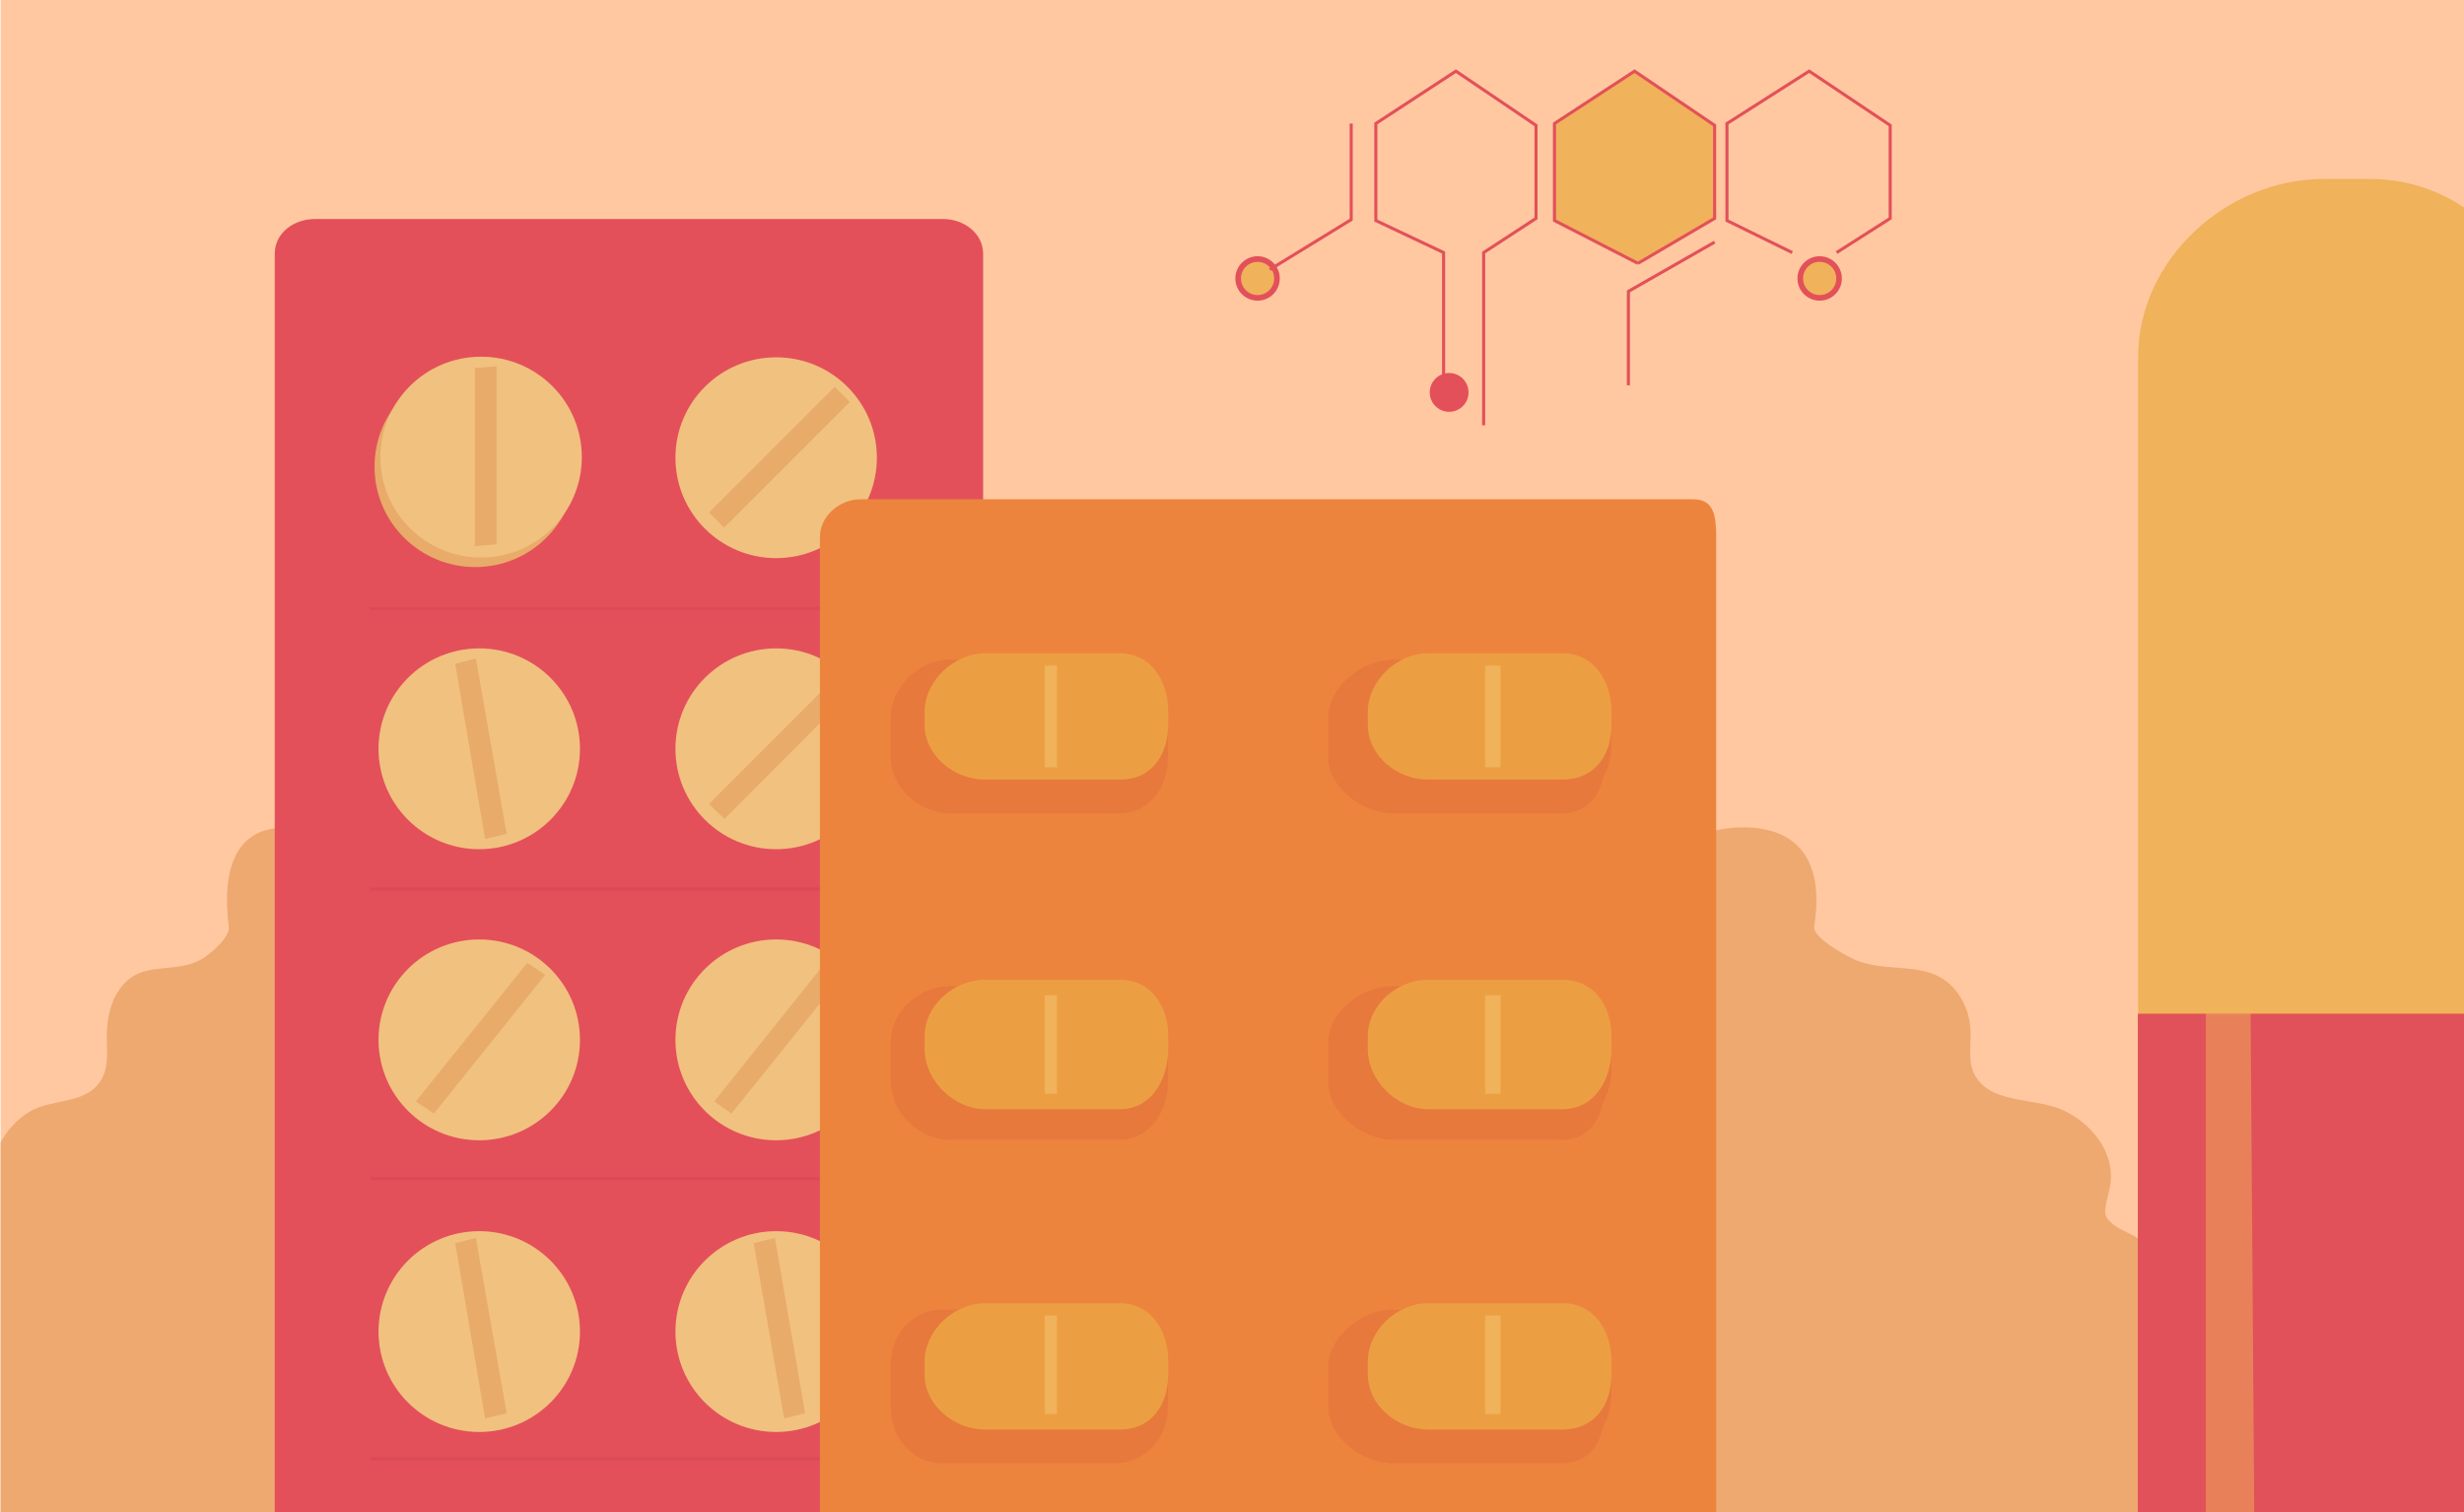 <?xml version="1.0" encoding="UTF-8"?> <!-- Generator: Adobe Illustrator 16.0.0, SVG Export Plug-In . SVG Version: 6.00 Build 0) --> <svg xmlns="http://www.w3.org/2000/svg" xmlns:xlink="http://www.w3.org/1999/xlink" version="1.1" id="Layer_1" x="0px" y="0px" width="800px" height="491px" viewBox="-2946.2 742.9 800 491" style="enable-background:new -2946.2 742.9 800 491;" xml:space="preserve"> <style type="text/css"> <![CDATA[ .st0{clip-path:url(#SVGID_87_);fill:#616DB3;} .st1{clip-path:url(#SVGID_283_);fill:none;stroke:#163D64;stroke-width:2.242;} .st2{clip-path:url(#SVGID_251_);fill:#AEF0FF;} .st3{clip-path:url(#SVGID_203_);fill:none;stroke:#E3505A;stroke-miterlimit:10;} .st4{clip-path:url(#SVGID_147_);fill:#ED843E;} .st5{clip-path:url(#SVGID_285_);fill:none;stroke:#163D64;stroke-width:2.242;} .st6{clip-path:url(#SVGID_49_);fill:#818AC2;} .st7{clip-path:url(#SVGID_105_);fill:#4D4F80;} .st8{clip-path:url(#SVGID_149_);fill:#E7793D;} .st9{clip-path:url(#SVGID_25_);fill:#BDC6CB;} .st10{clip-path:url(#SVGID_289_);fill:none;stroke:#163D64;} .st11{clip-path:url(#SVGID_135_);fill:#F1C180;} .st12{clip-path:url(#SVGID_193_);fill:#DD314B;} .st13{clip-path:url(#SVGID_115_);fill:#EC9F42;} .st14{clip-path:url(#SVGID_117_);fill:#E3505A;} .st15{clip-path:url(#SVGID_159_);fill:#EC9F42;} .st16{clip-path:url(#SVGID_223_);fill:#00A0E2;stroke:#163D64;stroke-width:6.951;} .st17{clip-path:url(#SVGID_197_);fill:none;stroke:#E3505A;stroke-miterlimit:10;} .st18{clip-path:url(#SVGID_31_);fill:#024219;} .st19{clip-path:url(#SVGID_275_);fill:none;stroke:#163D64;} .st20{fill:#4D4F80;} .st21{fill:#E8AB69;} .st22{clip-path:url(#SVGID_45_);fill:#FFE300;} .st23{clip-path:url(#SVGID_125_);fill:#F1C180;} .st24{clip-path:url(#SVGID_195_);fill:#F0B25A;stroke:#E3505A;stroke-miterlimit:10;} .st25{clip-path:url(#SVGID_97_);fill:none;stroke:#FFFFFF;stroke-width:2.262;stroke-miterlimit:10;} .st26{clip-path:url(#SVGID_227_);fill:#FFFFFF;} .st27{clip-path:url(#SVGID_181_);fill:#E7793D;} .st28{clip-path:url(#SVGID_261_);fill:none;stroke:#163D64;stroke-width:2.242;} .st29{clip-path:url(#SVGID_263_);fill:none;stroke:#163D64;stroke-width:2.242;} .st30{clip-path:url(#SVGID_27_);fill:#BDC6CB;} .st31{clip-path:url(#SVGID_93_);fill:#4D4F80;} .st32{clip-path:url(#SVGID_137_);fill:#F1C180;} .st33{clip-path:url(#SVGID_265_);fill:none;stroke:#163D64;stroke-width:2.242;} .st34{fill:#B8DBE0;} .st35{clip-path:url(#SVGID_191_);fill:#EF7F46;} .st36{clip-path:url(#SVGID_267_);fill:none;stroke:#163D64;stroke-width:2.242;} .st37{clip-path:url(#SVGID_221_);fill:#163D64;} .st38{clip-path:url(#SVGID_119_);fill:#E8AB69;} .st39{clip-path:url(#SVGID_243_);fill:#163D64;} .st40{clip-path:url(#SVGID_83_);fill:#4D4F80;} .st41{fill:none;stroke:#FFFFFF;stroke-miterlimit:10;} .st42{clip-path:url(#SVGID_127_);fill:#F1C180;} .st43{clip-path:url(#SVGID_233_);fill:#AEF0FF;} .st44{clip-path:url(#SVGID_295_);fill:none;stroke:#163D64;} .st45{clip-path:url(#SVGID_161_);fill:#E7793D;} .st46{clip-path:url(#SVGID_23_);fill:#024219;} .st47{clip-path:url(#SVGID_255_);fill:#14514F;} .st48{clip-path:url(#SVGID_15_);fill:#FFE300;} .st49{fill:#BED344;} .st50{clip-path:url(#SVGID_29_);fill:#BDC6CB;} .st51{clip-path:url(#SVGID_171_);fill:#EC9F42;} .st52{clip-path:url(#SVGID_199_);fill:#F0B25A;stroke:#E3505A;stroke-width:1.823;stroke-miterlimit:10;} .st53{clip-path:url(#SVGID_151_);fill:#E7793D;} .st54{clip-path:url(#SVGID_287_);fill:none;stroke:#163D64;} .st55{clip-path:url(#SVGID_173_);fill:#E7793D;} .st56{clip-path:url(#SVGID_47_);fill:#333558;} .st57{clip-path:url(#SVGID_201_);fill:#F0B25A;stroke:#E3505A;stroke-width:1.823;stroke-miterlimit:10;} .st58{clip-path:url(#SVGID_35_);fill:#024219;} .st59{clip-path:url(#SVGID_13_);fill:none;stroke:#FFFFFF;stroke-width:2.276;} .st60{clip-path:url(#SVGID_245_);fill:#163D64;} .st61{clip-path:url(#SVGID_19_);fill:#BDC6CB;} .st62{clip-path:url(#SVGID_217_);fill:#00ADEF;} .st63{clip-path:url(#SVGID_21_);fill:#7A9841;} .st64{clip-path:url(#SVGID_231_);fill:none;stroke:#EDEDEB;stroke-width:4.702;stroke-linecap:round;} .st65{clip-path:url(#SVGID_103_);fill:#333558;} .st66{clip-path:url(#SVGID_183_);fill:#EC9F42;} .st67{clip-path:url(#SVGID_129_);fill:#F1C180;} .st68{clip-path:url(#SVGID_55_);fill:#DCE7E9;} .st69{clip-path:url(#SVGID_273_);fill:none;stroke:#163D64;} .st70{clip-path:url(#SVGID_213_);fill:#147789;} .st71{clip-path:url(#SVGID_163_);fill:#E7793D;} .st72{clip-path:url(#SVGID_39_);fill:#99D03C;} .st73{clip-path:url(#SVGID_225_);fill:none;stroke:#DBE4E9;stroke-width:4.702;stroke-linecap:round;} .st74{opacity:0.6;clip-path:url(#SVGID_11_);fill:#FFE300;enable-background:new ;} .st75{clip-path:url(#SVGID_175_);fill:#E7793D;} .st76{fill:#616DB3;} .st77{clip-path:url(#SVGID_81_);fill:#616DB3;} .st78{clip-path:url(#SVGID_247_);fill:#163D64;} .st79{clip-path:url(#SVGID_9_);fill:#286F26;} .st80{clip-path:url(#SVGID_241_);fill:#FFFFFF;} .st81{clip-path:url(#SVGID_91_);fill:#333558;} .st82{fill:none;stroke:#FFFFFF;stroke-miterlimit:10;stroke-dasharray:6.773,6.773;} .st83{clip-path:url(#SVGID_215_);fill:#147789;} .st84{clip-path:url(#SVGID_207_);fill:none;stroke:#E3505A;stroke-miterlimit:10;} .st85{clip-path:url(#SVGID_235_);fill:#B8DBE0;} .st86{fill:none;stroke:#ED8044;stroke-miterlimit:10;} .st87{clip-path:url(#SVGID_187_);fill:#E8AB69;} .st88{clip-path:url(#SVGID_71_);fill:#FFFFFF;} .st89{clip-path:url(#SVGID_77_);fill:#4D4F80;} .st90{clip-path:url(#SVGID_293_);fill:none;stroke:#163D64;} .st91{clip-path:url(#SVGID_153_);fill:#EC9F42;} .st92{opacity:0.2;fill:none;stroke:#BA3542;stroke-miterlimit:10;enable-background:new ;} .st93{clip-path:url(#SVGID_211_);fill:#5DC9D5;} .st94{clip-path:url(#SVGID_279_);fill:none;stroke:#163D64;stroke-width:2.242;} .st95{opacity:0.5;clip-path:url(#SVGID_187_);fill:#F0B25A;enable-background:new ;} .st96{clip-path:url(#SVGID_155_);fill:#E7793D;} .st97{clip-path:url(#SVGID_133_);fill:#E8AB69;} .st98{clip-path:url(#SVGID_33_);fill:none;} .st99{clip-path:url(#SVGID_189_);fill:#E1515A;} .st100{clip-path:url(#SVGID_185_);fill:#F0B25A;} .st101{clip-path:url(#SVGID_249_);fill:#163D64;} .st102{clip-path:url(#SVGID_89_);fill:#4D4F80;} .st103{clip-path:url(#SVGID_37_);fill:#DBE4E9;} .st104{clip-path:url(#SVGID_165_);fill:#EC9F42;} .st105{clip-path:url(#SVGID_51_);fill:none;stroke:#4D4F80;stroke-miterlimit:10;} .st106{clip-path:url(#SVGID_107_);} .st107{clip-path:url(#SVGID_139_);} .st108{clip-path:url(#SVGID_141_);} .st109{clip-path:url(#SVGID_143_);} .st110{clip-path:url(#SVGID_145_);} .st111{clip-path:url(#SVGID_187_);} .st112{clip-path:url(#SVGID_167_);fill:#E7793D;} .st113{clip-path:url(#SVGID_109_);fill:#FFC8A0;} .st114{clip-path:url(#SVGID_271_);fill:none;stroke:#163D64;} .st115{clip-path:url(#SVGID_237_);fill:#B8DBE0;} .st116{clip-path:url(#SVGID_131_);fill:#F1C180;} .st117{clip-path:url(#SVGID_73_);fill:#FFFFFF;} .st118{clip-path:url(#SVGID_239_);fill:#163D64;} .st119{clip-path:url(#SVGID_95_);fill:#616DB3;} .st120{clip-path:url(#SVGID_7_);fill:#024219;} .st121{clip-path:url(#SVGID_277_);fill:none;stroke:#163D64;} .st122{clip-path:url(#SVGID_79_);fill:#4D4F80;} .st123{clip-path:url(#SVGID_111_);fill:#EEA971;} .st124{clip-path:url(#SVGID_177_);fill:#EC9F42;} .st125{clip-path:url(#SVGID_57_);fill:#818AC2;} .st126{clip-path:url(#SVGID_205_);fill:none;stroke:#E3505A;stroke-miterlimit:10;} .st127{clip-path:url(#SVGID_41_);fill:#99D03C;} .st128{clip-path:url(#SVGID_53_);fill:#C0C4E1;} .st129{clip-path:url(#SVGID_157_);fill:#E7793D;} .st130{clip-path:url(#SVGID_179_);fill:#E7793D;} .st131{clip-path:url(#SVGID_99_);fill:none;stroke:#FFFFFF;stroke-miterlimit:10;} .st132{clip-path:url(#SVGID_121_);fill:#F1C180;} .st133{clip-path:url(#SVGID_43_);fill:#286F26;} .st134{clip-path:url(#SVGID_253_);fill:#00ADEF;} .st135{clip-path:url(#SVGID_63_);fill:#FFFFFF;} .st136{clip-path:url(#SVGID_85_);fill:#616DB3;} .st137{clip-path:url(#SVGID_257_);fill:none;stroke:#163D64;stroke-width:2.242;} .st138{clip-path:url(#SVGID_229_);fill:none;stroke:#EDEDEB;stroke-width:4.702;stroke-linecap:round;} .st139{clip-path:url(#SVGID_187_);fill:#F0B25A;} .st140{clip-path:url(#SVGID_17_);fill:#DBE4E9;} .st141{clip-path:url(#SVGID_269_);fill:none;stroke:#163D64;} .st142{display:none;} .st143{fill:none;stroke:#AEF0FF;stroke-miterlimit:10;} .st144{clip-path:url(#SVGID_61_);} .st145{clip-path:url(#SVGID_65_);} .st146{clip-path:url(#SVGID_67_);} .st147{clip-path:url(#SVGID_69_);} .st148{clip-path:url(#SVGID_259_);fill:none;stroke:#163D64;stroke-width:2.242;} .st149{clip-path:url(#SVGID_5_);fill:#7A9841;} .st150{clip-path:url(#SVGID_169_);fill:#E7793D;} .st151{clip-path:url(#SVGID_101_);fill:none;stroke:#FFFFFF;stroke-width:2.262;stroke-miterlimit:10;} .st152{fill:#DBE4E9;} .st153{clip-path:url(#SVGID_59_);fill:#4D4F80;} .st154{clip-path:url(#SVGID_75_);fill:#FFFFFF;} .st155{clip-path:url(#SVGID_219_);fill:#175B59;} .st156{clip-path:url(#SVGID_113_);fill:#EEA971;} .st157{clip-path:url(#SVGID_291_);fill:none;stroke:#163D64;} .st158{clip-path:url(#SVGID_281_);fill:none;stroke:#163D64;stroke-width:2.242;} .st159{clip-path:url(#SVGID_209_);fill:#E3505A;} .st160{clip-path:url(#SVGID_123_);fill:#F1C180;} ]]> </style> <g> <g> <g> <g> <defs> <rect id="SVGID_52_" x="-2948" y="178" width="803" height="493"></rect> </defs> <clipPath id="SVGID_5_"> <use xlink:href="#SVGID_52_" style="overflow:visible;"></use> </clipPath> <path style="clip-path:url(#SVGID_5_);fill:#C0C4E1;" d="M-1796.5,958h-830.3c-141.9,0-258.2-118.1-258.2-261.9V556 c0-143.6,116.2-259,258.2-259h830.3c141.9,0,257.5,115.3,257.5,259v140.1C-1539,839.9-1654.6,958-1796.5,958z"></path> </g> </g> </g> </g> <g> <g> <g> <g> <defs> <rect id="SVGID_108_" x="-2946" y="742" width="801" height="493"></rect> </defs> <clipPath id="SVGID_7_"> <use xlink:href="#SVGID_108_" style="overflow:visible;"></use> </clipPath> <rect x="-2959" y="742" style="clip-path:url(#SVGID_7_);fill:#FFC8A0;" width="814" height="495"></rect> </g> </g> <g> <g> <defs> <rect id="SVGID_110_" x="-2946" y="742" width="801" height="493"></rect> </defs> <clipPath id="SVGID_9_"> <use xlink:href="#SVGID_110_" style="overflow:visible;"></use> </clipPath> <path style="clip-path:url(#SVGID_9_);fill:#EEA971;" d="M-2847.2,1012.6c0,0-29.9-9.5-24.7,31.3c0.4,3.3-6.1,8.7-8.2,10 c-9.3,5.9-20.2,0-27.3,10.2c-2.8,3.9-3.9,8.9-4.1,13.7c-0.2,5.2,0.9,10.9-1.7,15.4c-4.8,8.5-15.8,6.1-23.4,10.6 c-8.5,5.2-13.9,15.4-11.9,25.6c0.4,2.4,0.1,4.6,0.1,7c0,4.8-10.5,7.6-10.5,8.9v91.6h108.4L-2847.2,1012.6z"></path> </g> <g> <defs> <rect id="SVGID_112_" x="-2946" y="742" width="801" height="493"></rect> </defs> <clipPath id="SVGID_11_"> <use xlink:href="#SVGID_112_" style="overflow:visible;"></use> </clipPath> <path style="clip-path:url(#SVGID_11_);fill:#EEA971;" d="M-2389,1237h137v-91.8c0-1.3-10.7-3.9-10.7-8.9c0-2.4,0.9-4.8,1.3-7 c2.6-10-3.8-20.4-14.2-25.6c-9.1-4.6-22.8-2.2-28.7-10.6c-3.3-4.6-1.9-10.2-2.1-15.4c-0.2-4.8-1.7-9.6-5.2-13.7 c-8.9-10.2-22.3-4.3-33.8-10.2c-2.6-1.3-12.2-6.7-11.8-10c6.5-41-32-31.3-32-31.3V1237z"></path> </g> </g> <g> <g> <defs> <rect id="SVGID_114_" x="-2946" y="742" width="801" height="493"></rect> </defs> <clipPath id="SVGID_13_"> <use xlink:href="#SVGID_114_" style="overflow:visible;"></use> </clipPath> <path style="clip-path:url(#SVGID_13_);fill:#EC9F42;" d="M-2582.5,996h-43.8c-10.2,0-19.7-7.8-19.7-17.8v-4.1 c0-10.2,9.5-19.1,19.7-19.1h43.6c10.2,0,15.8,8.9,15.8,19.1v4.1C-2567,988.4-2572.6,996-2582.5,996z"></path> </g> </g> <g> <g> <defs> <polygon id="SVGID_116_" points="-2944.9,742 -2143,742 -2136.5,1235 -2938.4,1235 "></polygon> </defs> <clipPath id="SVGID_15_"> <use xlink:href="#SVGID_116_" style="overflow:visible;"></use> </clipPath> <path style="clip-path:url(#SVGID_15_);fill:#E3505A;" d="M-2640.2,1259h-203.7c-6.7,0-13.1-4.8-13.1-11.5V825.3 c0-6.7,6.1-11.3,13.1-11.3h203.9c6.7,0,13,4.6,13,11.3v422.2C-2629,1254.2-2633.3,1259-2640.2,1259z"></path> </g> </g> <g> <g> <defs> <rect id="SVGID_118_" x="-2946" y="742" width="801" height="493"></rect> </defs> <clipPath id="SVGID_17_"> <use xlink:href="#SVGID_118_" style="overflow:visible;"></use> </clipPath> <ellipse style="clip-path:url(#SVGID_17_);fill:#E8AB69;" cx="-2791.9" cy="894.4" rx="32.7" ry="32.6"></ellipse> </g> <g> <defs> <rect id="SVGID_120_" x="-2946" y="742" width="801" height="493"></rect> </defs> <clipPath id="SVGID_19_"> <use xlink:href="#SVGID_120_" style="overflow:visible;"></use> </clipPath> <ellipse style="clip-path:url(#SVGID_19_);fill:#F1C180;" cx="-2790" cy="891.3" rx="32.7" ry="32.6"></ellipse> </g> </g> <g> <g> <defs> <rect id="SVGID_122_" x="-2946" y="742" width="801" height="493"></rect> </defs> <clipPath id="SVGID_21_"> <use xlink:href="#SVGID_122_" style="overflow:visible;"></use> </clipPath> <ellipse style="clip-path:url(#SVGID_21_);fill:#F1C180;" cx="-2694.2" cy="891.5" rx="32.7" ry="32.6"></ellipse> </g> </g> <g> <g> <defs> <rect id="SVGID_124_" x="-2946" y="742" width="801" height="493"></rect> </defs> <clipPath id="SVGID_23_"> <use xlink:href="#SVGID_124_" style="overflow:visible;"></use> </clipPath> <ellipse style="clip-path:url(#SVGID_23_);fill:#F1C180;" cx="-2790.6" cy="986" rx="32.7" ry="32.6"></ellipse> </g> </g> <g> <g> <defs> <rect id="SVGID_126_" x="-2946" y="742" width="801" height="493"></rect> </defs> <clipPath id="SVGID_25_"> <use xlink:href="#SVGID_126_" style="overflow:visible;"></use> </clipPath> <ellipse style="clip-path:url(#SVGID_25_);fill:#F1C180;" cx="-2694.2" cy="986" rx="32.7" ry="32.6"></ellipse> </g> <g> <polygon class="st21" points="-2675.2,963.1 -2670.3,968 -2711,1008.8 -2716,1003.9 "></polygon> </g> </g> <g> <g> <defs> <rect id="SVGID_128_" x="-2946" y="742" width="801" height="493"></rect> </defs> <clipPath id="SVGID_27_"> <use xlink:href="#SVGID_128_" style="overflow:visible;"></use> </clipPath> <ellipse style="clip-path:url(#SVGID_27_);fill:#F1C180;" cx="-2790.6" cy="1080.5" rx="32.7" ry="32.6"></ellipse> </g> </g> <g> <g> <defs> <rect id="SVGID_130_" x="-2946" y="742" width="801" height="493"></rect> </defs> <clipPath id="SVGID_29_"> <use xlink:href="#SVGID_130_" style="overflow:visible;"></use> </clipPath> <ellipse style="clip-path:url(#SVGID_29_);fill:#F1C180;" cx="-2694.2" cy="1080.5" rx="32.7" ry="32.6"></ellipse> </g> <g> <defs> <rect id="SVGID_132_" x="-2946" y="742" width="801" height="493"></rect> </defs> <clipPath id="SVGID_31_"> <use xlink:href="#SVGID_132_" style="overflow:visible;"></use> </clipPath> <polygon style="clip-path:url(#SVGID_31_);fill:#E8AB69;" points="-2708.7,1104.4 -2714.3,1100.5 -2678.3,1055.5 -2672.5,1059.4 "></polygon> </g> </g> <g> <g> <defs> <rect id="SVGID_134_" x="-2946" y="742" width="801" height="493"></rect> </defs> <clipPath id="SVGID_33_"> <use xlink:href="#SVGID_134_" style="overflow:visible;"></use> </clipPath> <ellipse style="clip-path:url(#SVGID_33_);fill:#F1C180;" cx="-2790.6" cy="1175.2" rx="32.7" ry="32.6"></ellipse> </g> </g> <g> <g> <defs> <rect id="SVGID_136_" x="-2946" y="742" width="801" height="493"></rect> </defs> <clipPath id="SVGID_35_"> <use xlink:href="#SVGID_136_" style="overflow:visible;"></use> </clipPath> <ellipse style="clip-path:url(#SVGID_35_);fill:#F1C180;" cx="-2694.2" cy="1175.2" rx="32.7" ry="32.6"></ellipse> </g> </g> <g> <g> <defs> <rect id="SVGID_138_" x="-2946" y="742" width="801" height="493"></rect> </defs> <clipPath id="SVGID_37_"> <use xlink:href="#SVGID_138_" style="overflow:visible;"></use> </clipPath> <g style="clip-path:url(#SVGID_37_);"> <g> <line class="st86" x1="-2650" y1="940.5" x2="-2652" y2="940.5"></line> <line class="st92" x1="-2661" y1="940.5" x2="-2826" y2="940.5"></line> </g> </g> </g> </g> <g> <g> <defs> <rect id="SVGID_140_" x="-2946" y="742" width="801" height="493"></rect> </defs> <clipPath id="SVGID_39_"> <use xlink:href="#SVGID_140_" style="overflow:visible;"></use> </clipPath> <g style="clip-path:url(#SVGID_39_);"> <g> <line class="st86" x1="-2650" y1="1031.5" x2="-2652" y2="1031.5"></line> <line class="st92" x1="-2661" y1="1031.5" x2="-2826" y2="1031.5"></line> </g> </g> </g> </g> <g> <g> <defs> <rect id="SVGID_142_" x="-2946" y="742" width="801" height="493"></rect> </defs> <clipPath id="SVGID_41_"> <use xlink:href="#SVGID_142_" style="overflow:visible;"></use> </clipPath> <g style="clip-path:url(#SVGID_41_);"> <g> <line class="st86" x1="-2650" y1="1125.5" x2="-2652" y2="1125.5"></line> <line class="st92" x1="-2661" y1="1125.5" x2="-2826" y2="1125.5"></line> </g> </g> </g> </g> <g> <g> <defs> <rect id="SVGID_144_" x="-2946" y="742" width="801" height="493"></rect> </defs> <clipPath id="SVGID_43_"> <use xlink:href="#SVGID_144_" style="overflow:visible;"></use> </clipPath> <g style="clip-path:url(#SVGID_43_);"> <g> <line class="st86" x1="-2650" y1="1216.5" x2="-2652" y2="1216.5"></line> <line class="st92" x1="-2661" y1="1216.5" x2="-2826" y2="1216.5"></line> </g> </g> </g> </g> <g> <g> <defs> <rect id="SVGID_146_" x="-2946" y="742" width="801" height="493"></rect> </defs> <clipPath id="SVGID_45_"> <use xlink:href="#SVGID_146_" style="overflow:visible;"></use> </clipPath> <path style="clip-path:url(#SVGID_45_);fill:#ED843E;" d="M-2396.4,1257h-270.5c-6.7,0-13.1-5.8-13.1-12.5V917.2 c0-6.7,6.4-12.2,13.1-12.2h270.5c6.7,0,7.4,5.4,7.4,12.2v327.5C-2389,1251.4-2389.7,1257-2396.4,1257z"></path> </g> </g> <g> <g> <defs> <rect id="SVGID_148_" x="-2946" y="742" width="801" height="493"></rect> </defs> <clipPath id="SVGID_47_"> <use xlink:href="#SVGID_148_" style="overflow:visible;"></use> </clipPath> <path style="clip-path:url(#SVGID_47_);fill:#E7793D;" d="M-2583.2,1007h-54.4c-10.2,0-19.4-8.4-19.4-18.4V976 c0-10.2,9.2-19,19.4-19h54.4c10.2,0,16.2,8.8,16.2,19v12.6C-2567,998.8-2573,1007-2583.2,1007z"></path> </g> </g> <g> <g> <defs> <rect id="SVGID_150_" x="-2946" y="742" width="801" height="493"></rect> </defs> <clipPath id="SVGID_49_"> <use xlink:href="#SVGID_150_" style="overflow:visible;"></use> </clipPath> <path style="clip-path:url(#SVGID_49_);fill:#E7793D;" d="M-2582.5,1003h-48.3c-10.2,0-19.1-8.7-19.1-18.7V978 c0-10.2,8.9-19,19.1-19h48.3c10.2,0,15.5,9,15.5,19v6.3C-2567,994.5-2572.6,1003-2582.5,1003z"></path> </g> </g> <g> <g> <defs> <rect id="SVGID_152_" x="-2946" y="742" width="801" height="493"></rect> </defs> <clipPath id="SVGID_51_"> <use xlink:href="#SVGID_152_" style="overflow:visible;"></use> </clipPath> <path style="clip-path:url(#SVGID_51_);fill:#EC9F42;" d="M-2582.5,996h-43.8c-10.2,0-19.7-7.8-19.7-17.8v-4.1 c0-10.2,9.5-19.1,19.7-19.1h43.6c10.2,0,15.8,8.9,15.8,19.1v4.1C-2567,988.4-2572.6,996-2582.5,996z"></path> </g> </g> <g> <g> <defs> <rect id="SVGID_154_" x="-2946" y="742" width="801" height="493"></rect> </defs> <clipPath id="SVGID_53_"> <use xlink:href="#SVGID_154_" style="overflow:visible;"></use> </clipPath> <path style="clip-path:url(#SVGID_53_);fill:#E7793D;" d="M-2439.3,1007h-54.4c-10.2,0-21.3-8.4-21.3-18.4V976 c0-10.2,11.1-19,21.3-19h54.4c10.2,0,14.3,8.8,14.3,19v12.6C-2425,998.8-2429.1,1007-2439.3,1007z"></path> </g> </g> <g> <g> <defs> <rect id="SVGID_156_" x="-2946" y="742" width="801" height="493"></rect> </defs> <clipPath id="SVGID_55_"> <use xlink:href="#SVGID_156_" style="overflow:visible;"></use> </clipPath> <path style="clip-path:url(#SVGID_55_);fill:#E7793D;" d="M-2438.9,1003h-48.3c-10.2,0-21.8-8.7-21.8-18.7V978 c0-10.2,11.6-19,21.8-19h48.3c10.2,0,15.9,9,15.9,19v6.3C-2423,994.5-2428.7,1003-2438.9,1003z"></path> </g> </g> <g> <g> <defs> <rect id="SVGID_158_" x="-2946" y="742" width="801" height="493"></rect> </defs> <clipPath id="SVGID_57_"> <use xlink:href="#SVGID_158_" style="overflow:visible;"></use> </clipPath> <path style="clip-path:url(#SVGID_57_);fill:#EC9F42;" d="M-2438.9,996h-43.6c-10.2,0-19.6-7.8-19.6-17.8v-4.1 c0-10.2,9.4-19.1,19.6-19.1h43.6c10.2,0,15.9,8.9,15.9,19.1v4.1C-2423,988.4-2428.7,996-2438.9,996z"></path> </g> </g> <g> <g> <defs> <rect id="SVGID_160_" x="-2946" y="742" width="801" height="493"></rect> </defs> <clipPath id="SVGID_59_"> <use xlink:href="#SVGID_160_" style="overflow:visible;"></use> </clipPath> <path style="clip-path:url(#SVGID_59_);fill:#E7793D;" d="M-2583.2,1113h-54.4c-10.2,0-19.4-8.8-19.4-19v-12.6 c0-10.2,9.2-18.4,19.4-18.4h54.4c10.2,0,16.2,8.4,16.2,18.4v12.6C-2567,1104.2-2573,1113-2583.2,1113z"></path> </g> </g> <g> <g> <defs> <rect id="SVGID_162_" x="-2946" y="742" width="801" height="493"></rect> </defs> <clipPath id="SVGID_61_"> <use xlink:href="#SVGID_162_" style="overflow:visible;"></use> </clipPath> <path style="clip-path:url(#SVGID_61_);fill:#E7793D;" d="M-2582.5,1109h-48.3c-10.2,0-19.1-9.2-19.1-19.4v-6.3 c0-10.2,8.9-17.3,19.1-17.3h48.3c10.2,0,15.5,7.1,15.5,17.3v6.3C-2567,1099.8-2572.6,1109-2582.5,1109z"></path> </g> </g> <g> <g> <defs> <rect id="SVGID_164_" x="-2946" y="742" width="801" height="493"></rect> </defs> <clipPath id="SVGID_63_"> <use xlink:href="#SVGID_164_" style="overflow:visible;"></use> </clipPath> <path style="clip-path:url(#SVGID_63_);fill:#EC9F42;" d="M-2582.5,1103h-43.8c-10.2,0-19.7-9.3-19.7-19.5v-4.1 c0-10.2,9.5-18.4,19.7-18.4h43.6c10.2,0,15.8,8.4,15.8,18.4v4.1C-2567,1093.7-2572.6,1103-2582.5,1103z"></path> </g> </g> <g> <g> <defs> <rect id="SVGID_166_" x="-2946" y="742" width="801" height="493"></rect> </defs> <clipPath id="SVGID_65_"> <use xlink:href="#SVGID_166_" style="overflow:visible;"></use> </clipPath> <path style="clip-path:url(#SVGID_65_);fill:#E7793D;" d="M-2439.3,1113h-54.4c-10.2,0-21.3-8.8-21.3-19v-12.6 c0-10.2,11.1-18.4,21.3-18.4h54.4c10.2,0,14.3,8.4,14.3,18.4v12.6C-2425,1104.2-2429.1,1113-2439.3,1113z"></path> </g> </g> <g> <g> <defs> <rect id="SVGID_168_" x="-2946" y="742" width="801" height="493"></rect> </defs> <clipPath id="SVGID_67_"> <use xlink:href="#SVGID_168_" style="overflow:visible;"></use> </clipPath> <path style="clip-path:url(#SVGID_67_);fill:#E7793D;" d="M-2423,1090c0,10.7-6.8,19-16.9,19h-49.8c-10.2,0-19.2-8.4-19.2-19 v-4.8c0-10.7,9-19.2,19.2-19.2h49.8c10.2,0,16.9,8.5,16.9,19.2V1090z"></path> </g> </g> <g> <g> <defs> <rect id="SVGID_170_" x="-2946" y="742" width="801" height="493"></rect> </defs> <clipPath id="SVGID_69_"> <use xlink:href="#SVGID_170_" style="overflow:visible;"></use> </clipPath> <path style="clip-path:url(#SVGID_69_);fill:#EC9F42;" d="M-2438.9,1103h-43.6c-10.2,0-19.6-9.3-19.6-19.5v-4.1 c0-10.2,9.4-18.4,19.6-18.4h43.6c10.2,0,15.9,8.4,15.9,18.4v4.1C-2423,1093.7-2428.7,1103-2438.9,1103z"></path> </g> </g> <g> <g> <defs> <rect id="SVGID_172_" x="-2946" y="742" width="801" height="493"></rect> </defs> <clipPath id="SVGID_71_"> <use xlink:href="#SVGID_172_" style="overflow:visible;"></use> </clipPath> <path style="clip-path:url(#SVGID_71_);fill:#E7793D;" d="M-2567,1199.9c0,10-7.6,18.1-17.3,18.1h-55.9 c-9.7,0-16.8-8.2-16.8-18.1V1186c0-10,7.1-18,16.8-18h55.9c9.7,0,17.3,8,17.3,18V1199.9z"></path> </g> </g> <g> <g> <defs> <rect id="SVGID_174_" x="-2946" y="742" width="801" height="493"></rect> </defs> <clipPath id="SVGID_73_"> <use xlink:href="#SVGID_174_" style="overflow:visible;"></use> </clipPath> <path style="clip-path:url(#SVGID_73_);fill:#E7793D;" d="M-2582.5,1213h-48.3c-10.2,0-19.1-7.8-19.1-17.8v-6.3 c0-10.2,8.9-18.9,19.1-18.9h48.3c10.2,0,15.5,8.9,15.5,18.9v6.3C-2567,1205.4-2572.6,1213-2582.5,1213z"></path> </g> </g> <g> <g> <defs> <rect id="SVGID_176_" x="-2946" y="742" width="801" height="493"></rect> </defs> <clipPath id="SVGID_75_"> <use xlink:href="#SVGID_176_" style="overflow:visible;"></use> </clipPath> <path style="clip-path:url(#SVGID_75_);fill:#EC9F42;" d="M-2582.5,1207h-43.8c-10.2,0-19.7-7.9-19.7-17.9v-4.1 c0-10.2,9.5-19,19.7-19h43.6c10.2,0,15.8,8.8,15.8,19v4.1C-2567,1199.3-2572.6,1207-2582.5,1207z"></path> </g> </g> <g> <g> <defs> <rect id="SVGID_178_" x="-2946" y="742" width="801" height="493"></rect> </defs> <clipPath id="SVGID_77_"> <use xlink:href="#SVGID_178_" style="overflow:visible;"></use> </clipPath> <path style="clip-path:url(#SVGID_77_);fill:#E7793D;" d="M-2439.3,1218h-54.4c-10.2,0-21.3-8.3-21.3-18.5v-12.6 c0-10.2,11.1-18.9,21.3-18.9h54.4c10.2,0,14.3,8.7,14.3,18.9v12.6C-2425,1209.7-2429.1,1218-2439.3,1218z"></path> </g> </g> <g> <g> <defs> <rect id="SVGID_180_" x="-2946" y="742" width="801" height="493"></rect> </defs> <clipPath id="SVGID_79_"> <use xlink:href="#SVGID_180_" style="overflow:visible;"></use> </clipPath> <path style="clip-path:url(#SVGID_79_);fill:#E7793D;" d="M-2438.9,1213h-48.3c-10.2,0-21.8-7.8-21.8-17.8v-6.3 c0-10.2,11.6-18.9,21.8-18.9h48.3c10.2,0,15.9,8.9,15.9,18.9v6.3C-2423,1205.4-2428.7,1213-2438.9,1213z"></path> </g> </g> <g> <g> <defs> <rect id="SVGID_182_" x="-2946" y="742" width="801" height="493"></rect> </defs> <clipPath id="SVGID_81_"> <use xlink:href="#SVGID_182_" style="overflow:visible;"></use> </clipPath> <path style="clip-path:url(#SVGID_81_);fill:#EC9F42;" d="M-2438.9,1207h-43.6c-10.2,0-19.6-7.9-19.6-17.9v-4.1 c0-10.2,9.4-19,19.6-19h43.6c10.2,0,15.9,8.8,15.9,19v4.1C-2423,1199.3-2428.7,1207-2438.9,1207z"></path> </g> </g> <g> <g> <defs> <rect id="SVGID_184_" x="-2946" y="742" width="801" height="493"></rect> </defs> <clipPath id="SVGID_83_"> <use xlink:href="#SVGID_184_" style="overflow:visible;"></use> </clipPath> <path style="clip-path:url(#SVGID_83_);fill:#F0B25A;" d="M-2176.8,1313h-15c-31.6,0-60.2-25.1-60.2-56.8V858.8 c0-31.5,28.6-57.8,60.2-57.8h15c31.6,0,55.8,26,55.8,57.8v397.4C-2121,1287.9-2145.2,1313-2176.8,1313z"></path> </g> </g> <g> <g> <defs> <rect id="SVGID_186_" x="-2946" y="742" width="801" height="493"></rect> </defs> <clipPath id="SVGID_85_"> <use xlink:href="#SVGID_186_" style="overflow:visible;"></use> </clipPath> <g id="Our_BUsiness_5_" style="clip-path:url(#SVGID_85_);"> <g> <g> <defs> <path id="SVGID_188_" d="M-2176.4,1313h-15c-31.6,0-60.7-26.2-60.7-57.9V857.7c0-31.5,29-56.7,60.7-56.7h15 c31.6,0,55.4,25,55.4,56.7v397.4C-2121,1286.8-2144.7,1313-2176.4,1313z"></path> </defs> <clipPath id="SVGID_87_"> <use xlink:href="#SVGID_188_" style="overflow:visible;"></use> </clipPath> <rect x="-2263" y="1072" style="clip-path:url(#SVGID_87_);fill:#E1515A;" width="157" height="269"></rect> </g> <g> <g> <defs> <path id="SVGID_190_" d="M-2176.4,1313h-15c-31.6,0-60.7-26.2-60.7-57.9V857.7c0-31.5,29-56.7,60.7-56.7h15 c31.6,0,55.4,25,55.4,56.7v397.4C-2121,1286.8-2144.7,1313-2176.4,1313z"></path> </defs> <clipPath id="SVGID_89_"> <use xlink:href="#SVGID_190_" style="overflow:visible;"></use> </clipPath> <path style="clip-path:url(#SVGID_89_);fill:#EF7F46;" d="M-2254,1279.9V837.7c0-37.4,63.1-67.7,136.8-67.7h20.4 c29,0,55.9,5.1,77.8,13.1c-24.3-17.2-64.2-28.1-108.6-28.1h-20.4c-73.7,0-137,29.5-137,67.1v442.2c0,22.6,22.2,42.8,56,55.2 C-2244.6,1308.3-2254,1294.6-2254,1279.9z"></path> </g> <g> <g> <defs> <path id="SVGID_192_" d="M-2176.4,1313h-15c-31.6,0-60.7-26.2-60.7-57.9V857.7c0-31.5,29-56.7,60.7-56.7h15 c31.6,0,55.4,25,55.4,56.7v397.4C-2121,1286.8-2144.7,1313-2176.4,1313z"></path> </defs> <clipPath id="SVGID_91_"> <use xlink:href="#SVGID_192_" style="overflow:visible;"></use> </clipPath> <rect x="-2289" y="1087" style="clip-path:url(#SVGID_91_);fill:#DD314B;" width="28" height="270"></rect> </g> </g> </g> <g> <g> <defs> <rect id="SVGID_194_" x="-2946" y="742" width="801" height="493"></rect> </defs> <clipPath id="SVGID_93_"> <use xlink:href="#SVGID_194_" style="overflow:visible;"></use> </clipPath> <polyline style="clip-path:url(#SVGID_93_);fill:#F0B25A;stroke:#E3505A;stroke-miterlimit:10;" points="-2414.4,828.4 -2389.5,813.8 -2389.5,783.6 -2415.5,766 -2441.5,783 -2441.5,814.5 -2414.4,828.4 "></polyline> </g> </g> <g> <g> <defs> <rect id="SVGID_196_" x="-2946" y="742" width="801" height="493"></rect> </defs> <clipPath id="SVGID_95_"> <use xlink:href="#SVGID_196_" style="overflow:visible;"></use> </clipPath> <polyline style="clip-path:url(#SVGID_95_);fill:none;stroke:#E3505A;stroke-miterlimit:10;" points="-2349.9,824.9 -2332.5,813.8 -2332.5,783.6 -2358.8,766 -2385.5,783 -2385.5,814.5 -2364.3,824.9 "></polyline> </g> </g> <g> <g> <defs> <rect id="SVGID_198_" x="-2946" y="742" width="801" height="493"></rect> </defs> <clipPath id="SVGID_97_"> <use xlink:href="#SVGID_198_" style="overflow:visible;"></use> </clipPath> <ellipse style="clip-path:url(#SVGID_97_);fill:#F0B25A;stroke:#E3505A;stroke-width:1.823;stroke-miterlimit:10;" cx="-2355.4" cy="833.3" rx="6.3" ry="6.3"></ellipse> </g> </g> <g> <g> <defs> <rect id="SVGID_200_" x="-2946" y="742" width="801" height="493"></rect> </defs> <clipPath id="SVGID_99_"> <use xlink:href="#SVGID_200_" style="overflow:visible;"></use> </clipPath> <ellipse style="clip-path:url(#SVGID_99_);fill:#F0B25A;stroke:#E3505A;stroke-width:1.823;stroke-miterlimit:10;" cx="-2537.9" cy="833.3" rx="6.3" ry="6.3"></ellipse> </g> </g> <g> <g> <defs> <rect id="SVGID_202_" x="-2946" y="742" width="801" height="493"></rect> </defs> <clipPath id="SVGID_101_"> <use xlink:href="#SVGID_202_" style="overflow:visible;"></use> </clipPath> <polyline style="clip-path:url(#SVGID_101_);fill:none;stroke:#E3505A;stroke-miterlimit:10;" points="-2507.5,783 -2507.5,814.2 -2533.9,830.4 "></polyline> </g> </g> <g> <g> <defs> <rect id="SVGID_204_" x="-2946" y="742" width="801" height="493"></rect> </defs> <clipPath id="SVGID_103_"> <use xlink:href="#SVGID_204_" style="overflow:visible;"></use> </clipPath> <polyline style="clip-path:url(#SVGID_103_);fill:none;stroke:#E3505A;stroke-miterlimit:10;" points="-2389.5,821.5 -2417.5,837.5 -2417.5,868 "></polyline> </g> </g> <g> <g> <defs> <rect id="SVGID_206_" x="-2946" y="742" width="809" height="493"></rect> </defs> <clipPath id="SVGID_105_"> <use xlink:href="#SVGID_206_" style="overflow:visible;"></use> </clipPath> <polyline style="clip-path:url(#SVGID_105_);fill:none;stroke:#E3505A;stroke-miterlimit:10;" points="-2464.5,881 -2464.5,824.9 -2447.5,813.8 -2447.5,783.6 -2473.5,766 -2499.5,783 -2499.5,814.5 -2477.5,824.9 -2477.5,866 "></polyline> </g> </g> <g> <g> <defs> <rect id="SVGID_208_" x="-2946" y="742" width="808" height="493"></rect> </defs> <clipPath id="SVGID_107_"> <use xlink:href="#SVGID_208_" style="overflow:visible;"></use> </clipPath> <ellipse style="clip-path:url(#SVGID_107_);fill:#E3505A;" cx="-2475.7" cy="870.3" rx="6.3" ry="6.3"></ellipse> </g> </g> </g> </g> <rect x="-2607" y="959" style="clip-path:url(#SVGID_85_);fill:#F0B25A;" width="4" height="33"></rect> <rect x="-2607" y="1066" style="clip-path:url(#SVGID_85_);fill:#F0B25A;" width="4" height="32"></rect> <rect x="-2607" y="1170" style="clip-path:url(#SVGID_85_);fill:#F0B25A;" width="4" height="32"></rect> <rect x="-2464" y="959" style="clip-path:url(#SVGID_85_);fill:#F0B25A;" width="5" height="33"></rect> <rect x="-2464" y="1066" style="clip-path:url(#SVGID_85_);fill:#F0B25A;" width="5" height="32"></rect> <rect x="-2464" y="1170" style="clip-path:url(#SVGID_85_);fill:#F0B25A;" width="5" height="32"></rect> <polygon style="clip-path:url(#SVGID_85_);fill:#E8AB69;" points="-2785,919.6 -2792,920.2 -2792,862.4 -2785,861.8 "></polygon> <polygon style="clip-path:url(#SVGID_85_);fill:#E8AB69;" points="-2781.7,1013.6 -2788.7,1015.3 -2798.4,958.4 -2791.7,956.7 "></polygon> <polygon style="clip-path:url(#SVGID_85_);fill:#E8AB69;" points="-2781.7,1201.7 -2788.7,1203.4 -2798.4,1146.5 -2791.7,1144.8 "></polygon> <polygon style="clip-path:url(#SVGID_85_);fill:#E8AB69;" points="-2684.8,1201.7 -2691.6,1203.4 -2701.5,1146.5 -2694.6,1144.8 "></polygon> <polygon style="clip-path:url(#SVGID_85_);fill:#E8AB69;" points="-2805.3,1104.4 -2811.2,1100.5 -2775,1055.5 -2769.2,1059.4 "></polygon> <polygon style="clip-path:url(#SVGID_85_);fill:#E8AB69;" points="-2675.2,868.5 -2670.3,873.4 -2711.1,914.2 -2716,909.3 "></polygon> <path style="opacity:0.5;clip-path:url(#SVGID_85_);fill:#F0B25A;enable-background:new ;" d="M-2217,866.1v-21.9 c-15,7.2-13,22.2-13,22.2V1235h15.7L-2217,866.1z"></path> </g> </g> </g> </g> </svg> 